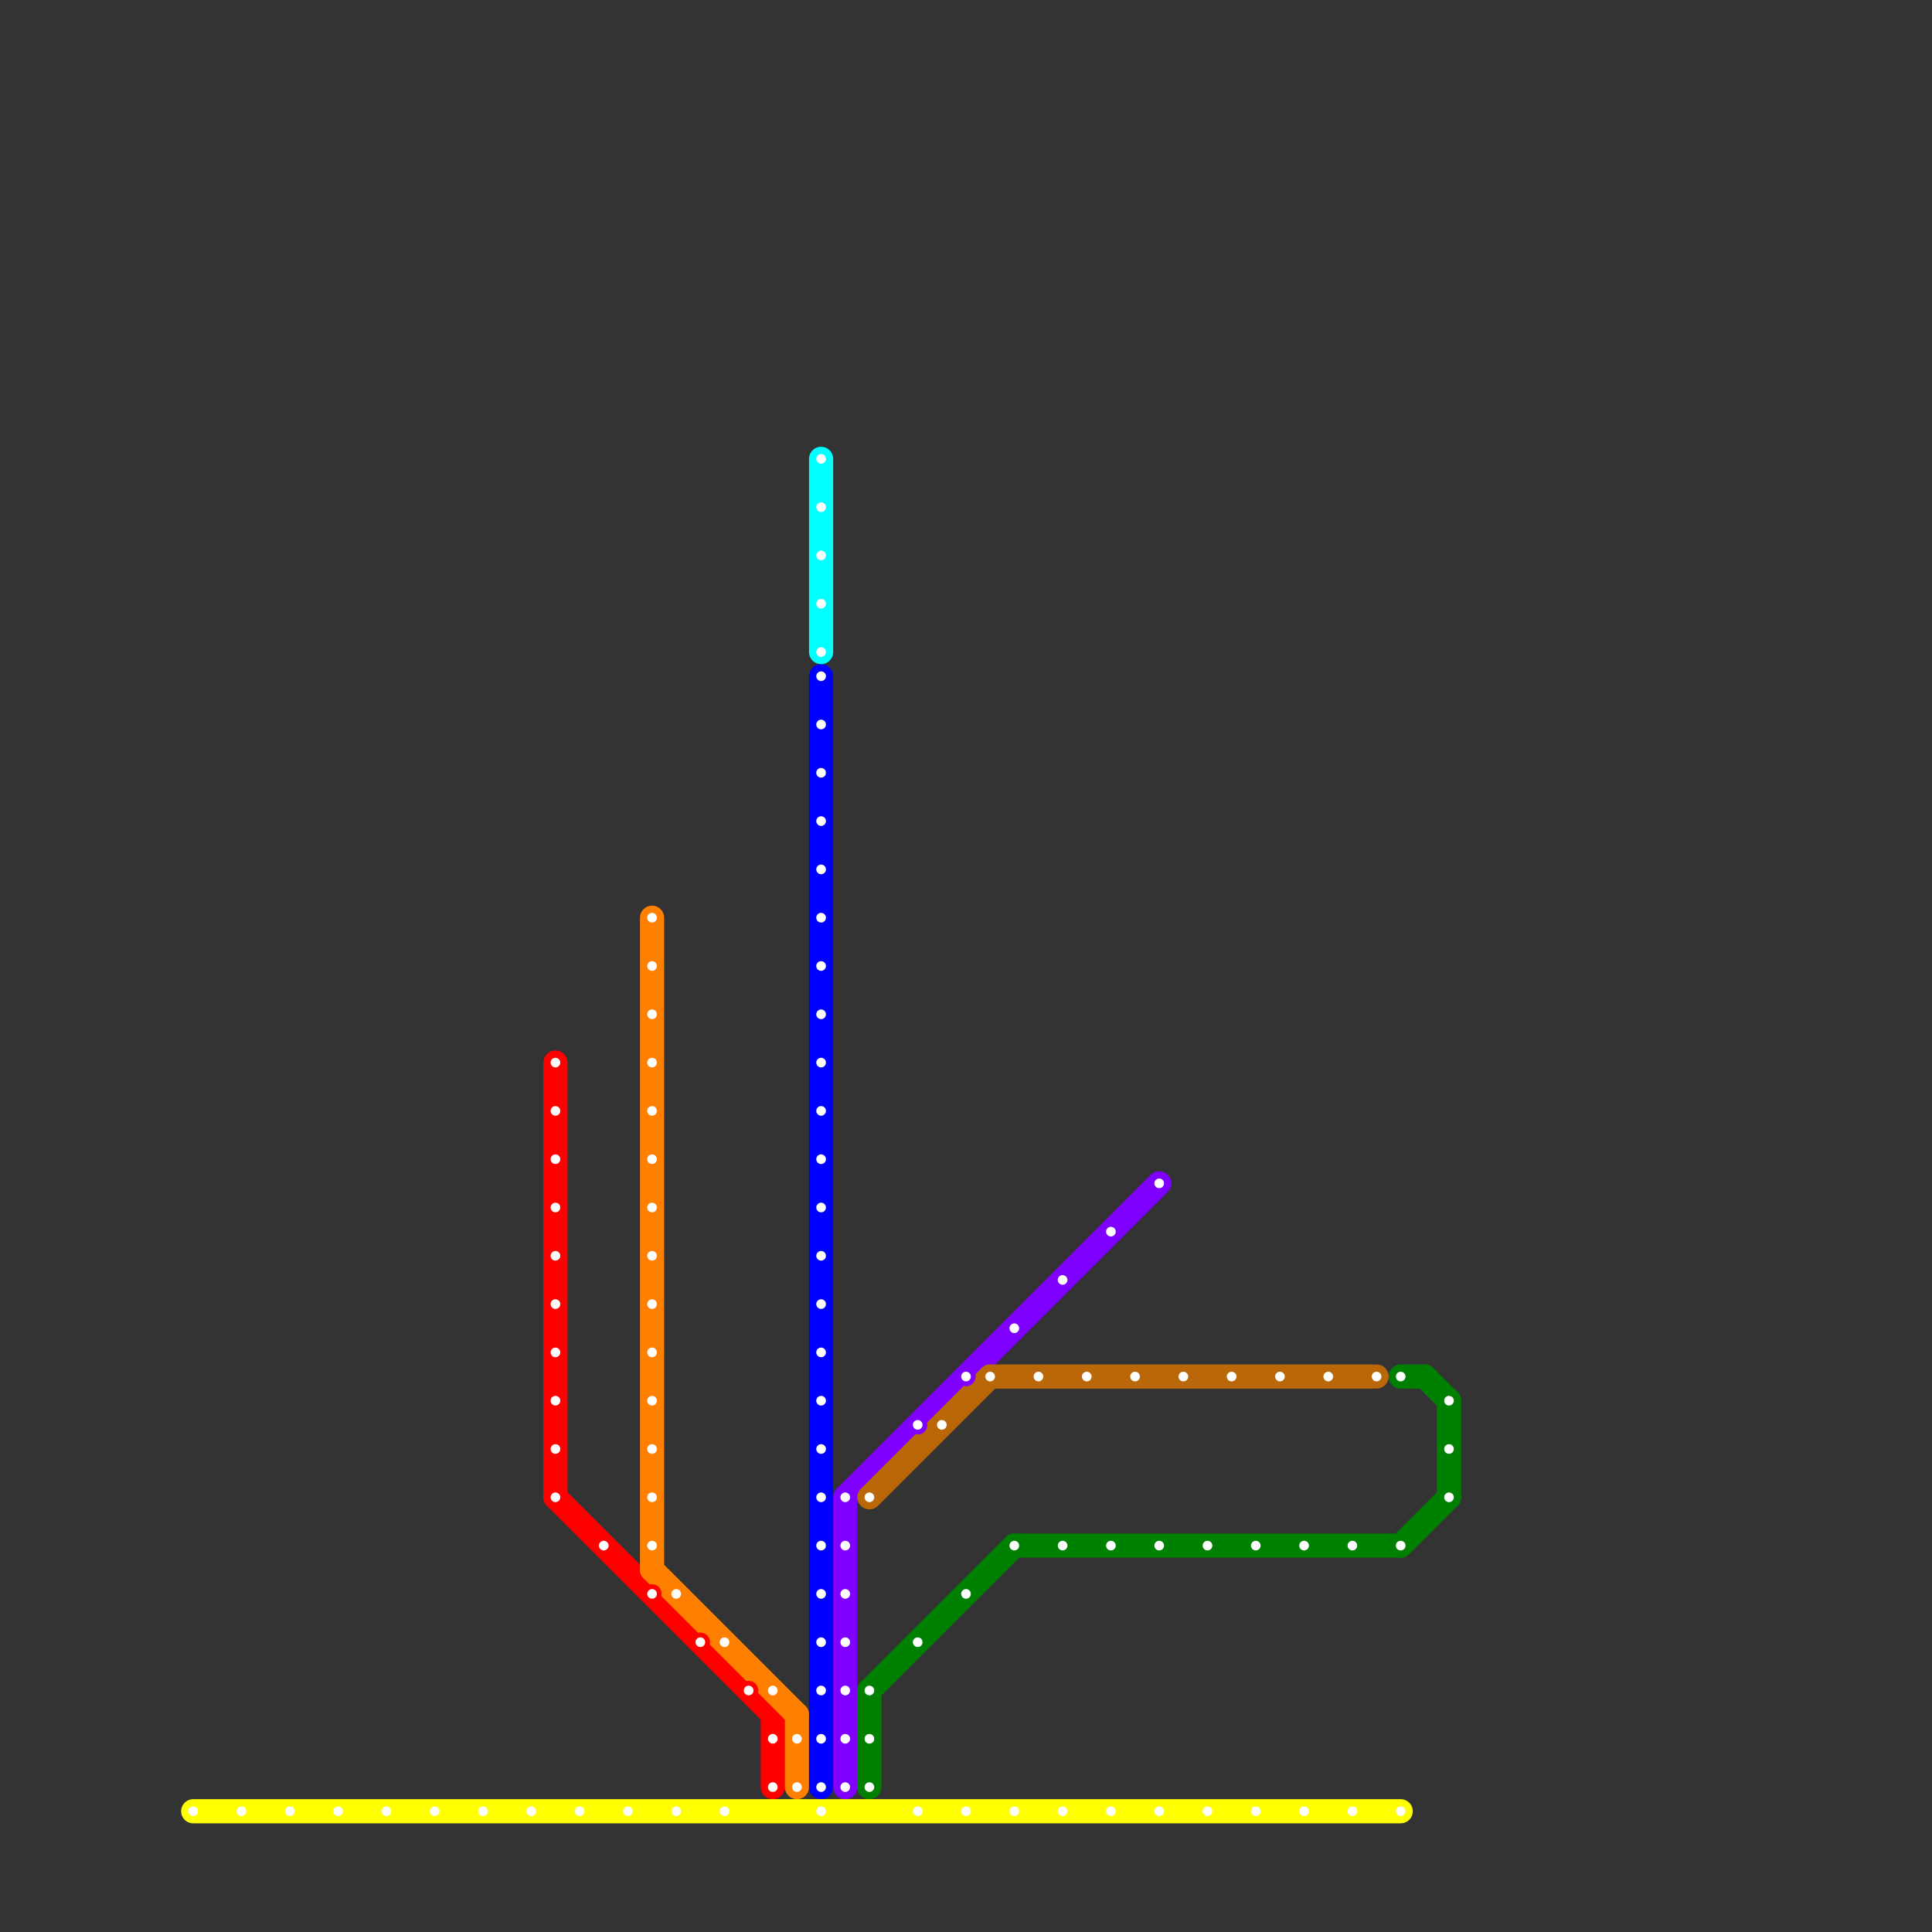 
<svg version="1.1" xmlns="http://www.w3.org/2000/svg" viewBox="0 0 80 80">
<rect x="0" y="0" width="80" height="80" fill="#333333" stroke="none"/>
<style>text { font: 1px Helvetica; font-weight: 600; white-space: pre; dominant-baseline: central; } line { stroke-width: 1; fill: none; stroke-linecap: round; stroke-linejoin: round; } .c0 { stroke: #ff0000 } .c1 { stroke: #ff8000 } .c2 { stroke: #0000ff } .c3 { stroke: #8000ff } .c4 { stroke: #008000 } .c5 { stroke: #ffff00 } .c6 { stroke: #00ffff } .c7 { stroke: #b96709 } .w1 { stroke-width: 1; }</style><defs><g id="csm-ffff00"><circle r="0.4" fill="#ffff00"/><circle r="0.2" fill="#fff"/></g><g id="csm-ff0000"><circle r="0.4" fill="#ff0000"/><circle r="0.2" fill="#fff"/></g><g id="csm-ff8000"><circle r="0.4" fill="#ff8000"/><circle r="0.2" fill="#fff"/></g><g id="csm-00ffff"><circle r="0.4" fill="#00ffff"/><circle r="0.2" fill="#fff"/></g><g id="csm-0000ff"><circle r="0.4" fill="#0000ff"/><circle r="0.2" fill="#fff"/></g><g id="csm-8000ff"><circle r="0.4" fill="#8000ff"/><circle r="0.2" fill="#fff"/></g><g id="csm-b96709"><circle r="0.4" fill="#b96709"/><circle r="0.2" fill="#fff"/></g><g id="csm-008000"><circle r="0.4" fill="#008000"/><circle r="0.2" fill="#fff"/></g></defs><line class="c0 " x1="32" y1="71" x2="32" y2="74"/><line class="c0 " x1="23" y1="44" x2="23" y2="62"/><line class="c0 " x1="23" y1="62" x2="32" y2="71"/><line class="c1 " x1="27" y1="38" x2="27" y2="65"/><line class="c1 " x1="27" y1="65" x2="33" y2="71"/><line class="c1 " x1="33" y1="71" x2="33" y2="74"/><line class="c2 " x1="34" y1="28" x2="34" y2="74"/><line class="c3 " x1="35" y1="62" x2="35" y2="74"/><line class="c3 " x1="35" y1="62" x2="48" y2="49"/><line class="c4 " x1="36" y1="70" x2="42" y2="64"/><line class="c4 " x1="42" y1="64" x2="58" y2="64"/><line class="c4 " x1="58" y1="57" x2="59" y2="57"/><line class="c4 " x1="60" y1="58" x2="60" y2="62"/><line class="c4 " x1="59" y1="57" x2="60" y2="58"/><line class="c4 " x1="36" y1="70" x2="36" y2="74"/><line class="c4 " x1="58" y1="64" x2="60" y2="62"/><line class="c5 " x1="8" y1="75" x2="58" y2="75"/><line class="c6 " x1="34" y1="19" x2="34" y2="27"/><line class="c7 " x1="41" y1="57" x2="57" y2="57"/><line class="c7 " x1="36" y1="62" x2="41" y2="57"/>

<use x="8" y="75" href="#csm-ffff00"/><use x="10" y="75" href="#csm-ffff00"/><use x="12" y="75" href="#csm-ffff00"/><use x="14" y="75" href="#csm-ffff00"/><use x="16" y="75" href="#csm-ffff00"/><use x="18" y="75" href="#csm-ffff00"/><use x="20" y="75" href="#csm-ffff00"/><use x="22" y="75" href="#csm-ffff00"/><use x="23" y="44" href="#csm-ff0000"/><use x="23" y="46" href="#csm-ff0000"/><use x="23" y="48" href="#csm-ff0000"/><use x="23" y="50" href="#csm-ff0000"/><use x="23" y="52" href="#csm-ff0000"/><use x="23" y="54" href="#csm-ff0000"/><use x="23" y="56" href="#csm-ff0000"/><use x="23" y="58" href="#csm-ff0000"/><use x="23" y="60" href="#csm-ff0000"/><use x="23" y="62" href="#csm-ff0000"/><use x="24" y="75" href="#csm-ffff00"/><use x="25" y="64" href="#csm-ff0000"/><use x="26" y="75" href="#csm-ffff00"/><use x="27" y="38" href="#csm-ff8000"/><use x="27" y="40" href="#csm-ff8000"/><use x="27" y="42" href="#csm-ff8000"/><use x="27" y="44" href="#csm-ff8000"/><use x="27" y="46" href="#csm-ff8000"/><use x="27" y="48" href="#csm-ff8000"/><use x="27" y="50" href="#csm-ff8000"/><use x="27" y="52" href="#csm-ff8000"/><use x="27" y="54" href="#csm-ff8000"/><use x="27" y="56" href="#csm-ff8000"/><use x="27" y="58" href="#csm-ff8000"/><use x="27" y="60" href="#csm-ff8000"/><use x="27" y="62" href="#csm-ff8000"/><use x="27" y="64" href="#csm-ff8000"/><use x="27" y="66" href="#csm-ff0000"/><use x="28" y="66" href="#csm-ff8000"/><use x="28" y="75" href="#csm-ffff00"/><use x="29" y="68" href="#csm-ff0000"/><use x="30" y="68" href="#csm-ff8000"/><use x="30" y="75" href="#csm-ffff00"/><use x="31" y="70" href="#csm-ff0000"/><use x="32" y="70" href="#csm-ff8000"/><use x="32" y="72" href="#csm-ff0000"/><use x="32" y="74" href="#csm-ff0000"/><use x="33" y="72" href="#csm-ff8000"/><use x="33" y="74" href="#csm-ff8000"/><use x="34" y="19" href="#csm-00ffff"/><use x="34" y="21" href="#csm-00ffff"/><use x="34" y="23" href="#csm-00ffff"/><use x="34" y="25" href="#csm-00ffff"/><use x="34" y="27" href="#csm-00ffff"/><use x="34" y="28" href="#csm-0000ff"/><use x="34" y="30" href="#csm-0000ff"/><use x="34" y="32" href="#csm-0000ff"/><use x="34" y="34" href="#csm-0000ff"/><use x="34" y="36" href="#csm-0000ff"/><use x="34" y="38" href="#csm-0000ff"/><use x="34" y="40" href="#csm-0000ff"/><use x="34" y="42" href="#csm-0000ff"/><use x="34" y="44" href="#csm-0000ff"/><use x="34" y="46" href="#csm-0000ff"/><use x="34" y="48" href="#csm-0000ff"/><use x="34" y="50" href="#csm-0000ff"/><use x="34" y="52" href="#csm-0000ff"/><use x="34" y="54" href="#csm-0000ff"/><use x="34" y="56" href="#csm-0000ff"/><use x="34" y="58" href="#csm-0000ff"/><use x="34" y="60" href="#csm-0000ff"/><use x="34" y="62" href="#csm-0000ff"/><use x="34" y="64" href="#csm-0000ff"/><use x="34" y="66" href="#csm-0000ff"/><use x="34" y="68" href="#csm-0000ff"/><use x="34" y="70" href="#csm-0000ff"/><use x="34" y="72" href="#csm-0000ff"/><use x="34" y="74" href="#csm-0000ff"/><use x="34" y="75" href="#csm-ffff00"/><use x="35" y="62" href="#csm-8000ff"/><use x="35" y="64" href="#csm-8000ff"/><use x="35" y="66" href="#csm-8000ff"/><use x="35" y="68" href="#csm-8000ff"/><use x="35" y="70" href="#csm-8000ff"/><use x="35" y="72" href="#csm-8000ff"/><use x="35" y="74" href="#csm-8000ff"/><use x="36" y="62" href="#csm-b96709"/><use x="36" y="70" href="#csm-008000"/><use x="36" y="72" href="#csm-008000"/><use x="36" y="74" href="#csm-008000"/><use x="38" y="59" href="#csm-8000ff"/><use x="38" y="68" href="#csm-008000"/><use x="38" y="75" href="#csm-ffff00"/><use x="39" y="59" href="#csm-b96709"/><use x="40" y="57" href="#csm-8000ff"/><use x="40" y="66" href="#csm-008000"/><use x="40" y="75" href="#csm-ffff00"/><use x="41" y="57" href="#csm-b96709"/><use x="42" y="55" href="#csm-8000ff"/><use x="42" y="64" href="#csm-008000"/><use x="42" y="75" href="#csm-ffff00"/><use x="43" y="57" href="#csm-b96709"/><use x="44" y="53" href="#csm-8000ff"/><use x="44" y="64" href="#csm-008000"/><use x="44" y="75" href="#csm-ffff00"/><use x="45" y="57" href="#csm-b96709"/><use x="46" y="51" href="#csm-8000ff"/><use x="46" y="64" href="#csm-008000"/><use x="46" y="75" href="#csm-ffff00"/><use x="47" y="57" href="#csm-b96709"/><use x="48" y="49" href="#csm-8000ff"/><use x="48" y="64" href="#csm-008000"/><use x="48" y="75" href="#csm-ffff00"/><use x="49" y="57" href="#csm-b96709"/><use x="50" y="64" href="#csm-008000"/><use x="50" y="75" href="#csm-ffff00"/><use x="51" y="57" href="#csm-b96709"/><use x="52" y="64" href="#csm-008000"/><use x="52" y="75" href="#csm-ffff00"/><use x="53" y="57" href="#csm-b96709"/><use x="54" y="64" href="#csm-008000"/><use x="54" y="75" href="#csm-ffff00"/><use x="55" y="57" href="#csm-b96709"/><use x="56" y="64" href="#csm-008000"/><use x="56" y="75" href="#csm-ffff00"/><use x="57" y="57" href="#csm-b96709"/><use x="58" y="57" href="#csm-008000"/><use x="58" y="64" href="#csm-008000"/><use x="58" y="75" href="#csm-ffff00"/><use x="60" y="58" href="#csm-008000"/><use x="60" y="60" href="#csm-008000"/><use x="60" y="62" href="#csm-008000"/>
</svg>

